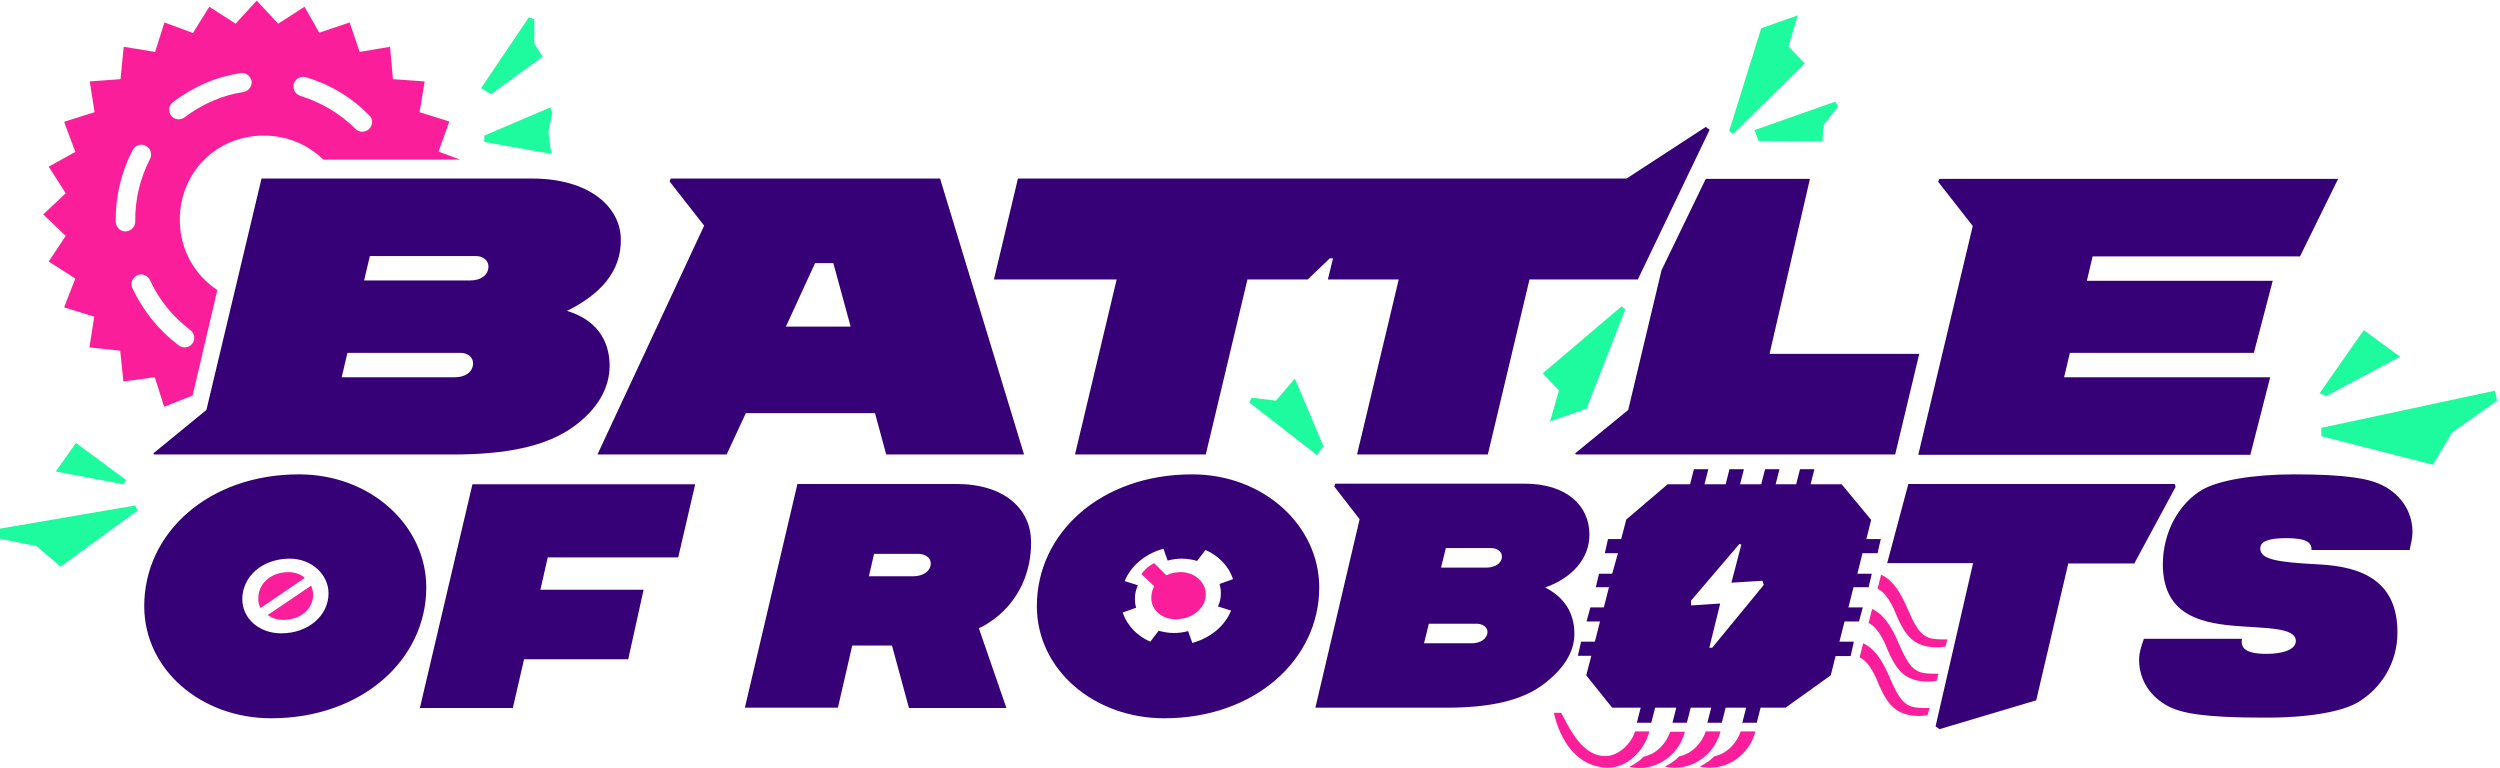 <svg width="280" height="86" viewBox="0 0 280 86" fill="none" xmlns="http://www.w3.org/2000/svg">
<path d="M264.097 78.651C266.61 77.144 268.513 74.344 268.513 70.826C268.513 65.154 264.671 63.467 259.754 63.215C254.907 62.964 253.148 62.641 253.148 61.42C253.148 60.631 254.082 60.272 256.056 60.272C258.461 60.272 258.892 60.81 258.892 61.6H269.877C270.02 60.882 270.2 60.272 270.2 59.59C270.2 57.4 268.979 55.426 266.825 54.349C265.389 53.631 262.948 53.128 256.954 53.128C252.323 53.128 248.446 53.81 246.651 54.851C244.138 56.323 242.236 59.482 242.236 63.251C242.271 68.672 246.184 69.713 250.025 70.072C253.651 70.395 257.133 70.215 257.133 71.795C257.133 72.728 255.769 73.231 253.83 73.231C251.461 73.231 250.923 72.549 251.102 71.543H240.118C239.795 72.441 239.579 73.123 239.579 73.913C239.579 76.103 240.8 78.077 242.954 79.154C244.389 79.872 246.83 80.374 253.471 80.374C258.425 80.41 262.302 79.728 264.097 78.651ZM164.841 72.046H159.492L160.03 69.856H165.379C166.025 69.856 166.6 70.215 166.6 70.79C166.564 71.579 165.774 72.046 164.841 72.046ZM31.482 70.933C29.077 70.933 27.138 69.318 27.138 67.092C27.138 64.615 29.328 62.569 32.451 62.569C34.928 62.569 36.795 64.364 36.795 66.446C36.795 68.923 34.569 70.933 31.482 70.933ZM102.272 64.543H97.318L97.892 62.031H102.882C103.6 62.031 104.246 62.462 104.246 63.072C104.246 64.005 103.348 64.543 102.272 64.543ZM127.113 66.985C127.113 66.518 127.22 66.051 127.436 65.549L125.964 65.082C126.646 63.395 128.225 62.031 130.307 61.456L130.774 62.785C131.313 62.641 131.815 62.569 132.389 62.569C132.964 62.569 133.538 62.677 134.077 62.821L135.01 61.6C136.374 62.174 137.595 63.323 138.097 64.867L136.589 65.405C136.697 65.764 136.733 66.087 136.733 66.446C136.733 67.092 136.625 67.451 136.41 67.918L137.882 68.385C137.2 70.072 135.62 71.436 133.538 72.01L133.072 70.682C132.533 70.826 132.03 70.897 131.456 70.897C130.882 70.897 130.307 70.79 129.769 70.646L128.836 71.867C127.472 71.292 126.251 70.144 125.748 68.6L127.256 68.061C127.148 67.738 127.113 67.523 127.113 66.985ZM166.456 63.574H161.395L161.933 61.385H166.995C167.641 61.385 168.215 61.743 168.215 62.318C168.215 63.108 167.425 63.574 166.456 63.574ZM195.03 60.99L193.918 65.261L197.4 65.046L197.543 65.513L191.764 72.549H191.441L192.661 67.595L189.395 67.81V67.272L194.815 60.918L195.03 60.99ZM93.836 79.297L95.451 72.297H98.861C99.22 72.297 99.543 72.297 99.902 72.297L101.805 79.297H112.718L109.63 70.359C110.277 70.108 110.779 69.713 111.318 69.354C114.154 67.236 115.518 64.005 115.482 60.667C115.446 57.041 112.574 54.205 107.082 54.205H89.312L83.425 79.261H93.836V79.297ZM70.359 73.841L72.082 66.051H60.523L61.348 62.426H75.959L77.861 54.241H52.913L47.025 79.297H57.436L58.692 73.841H70.359ZM228.056 78.436L231.646 63.108H239.041L243.671 54.528L243.564 54.205H213.733L211.364 63.072H220.984L216.784 81.344L217.215 81.667L228.056 78.436ZM149.441 54.492L152.277 58.154L147.323 79.261H162.041C166.815 79.261 170.441 78.472 172.81 76.677C175 75.061 176.4 73.051 176.328 70.862C176.292 68.6 175.179 66.877 173.061 65.8C176.005 64.759 178.051 62.605 178.015 59.805C177.979 56.646 175.502 54.169 170.728 54.169H149.548L149.441 54.492ZM130.379 80.446C140.574 80.446 147.754 73.841 147.754 65.8C147.754 58.872 141.543 53.128 133.502 53.128C123.307 53.128 116.128 59.697 116.128 67.882C116.128 75.026 122.554 80.446 130.379 80.446ZM30.369 80.446C40.564 80.446 47.743 73.841 47.743 65.8C47.743 58.872 41.533 53.128 33.492 53.128C23.333 53.128 16.154 59.697 16.154 67.882C16.154 75.026 22.543 80.446 30.369 80.446ZM177.082 71.867L176.723 73.446H178.23L177.656 75.636L180.564 79.261H183.759L183.328 80.949H184.943L185.374 79.261H187.743L187.313 80.949H188.928L189.359 79.261H191.656L191.225 80.949H192.841L193.272 79.261H195.569L195.138 80.949H196.754L197.184 79.261H199.984L205.046 75.636L205.584 73.482H207.272L207.63 71.867H206.015L206.589 69.605H208.205L208.636 68.026H207.02L207.595 65.764H209.282L209.641 64.256H208.025L208.6 61.959H210.287L210.646 60.379H209.03L209.569 58.226L206.266 54.241H202.784L203.215 52.554H201.6L201.169 54.241H198.872L199.302 52.554H197.687L197.256 54.241H194.887L195.318 52.554H193.702L193.272 54.241H190.902L191.333 52.554H189.718L189.287 54.241H186.774L182.143 58.19L181.569 60.379H180.097L179.738 61.959H181.21L180.564 64.256H179.092L178.733 65.764H180.205L179.63 68.026H178.123L177.692 69.605H179.2L178.625 71.867H177.082ZM50.974 42.251H38.266L38.913 39.523H51.62C52.338 39.523 52.984 39.99 52.984 40.672C52.984 41.677 52.087 42.251 50.974 42.251ZM88.02 36.579L91.287 29.472H93.333L95.272 36.579H88.02ZM52.697 31.41H40.779L41.425 28.682H53.343C54.061 28.682 54.707 29.149 54.707 29.831C54.707 30.836 53.81 31.41 52.697 31.41ZM214.954 39.631H198.189L202.713 20.031H191.046L186.092 30.262L182.359 45.913L176.436 50.759L176.472 50.903H212.261L214.954 39.631ZM254.261 42.251H231.179L231.825 39.523H252.43L254.548 31.446H233.728L234.374 28.718H257.6L261.872 20.031H217.215L217.072 20.354L220.948 25.308L214.846 50.938H252.036L254.261 42.251ZM66.912 50.903H81.379L83.533 46.272H98L99.256 50.903H114.692L105.287 19.995H75.133L74.99 20.318L78.866 25.272L66.912 50.903ZM23.118 45.913L17.195 50.759L17.23 50.903H50.687C56.718 50.903 61.205 50.005 64.292 47.743C66.805 45.913 68.277 43.579 68.277 40.959C68.277 38.015 66.661 35.754 63.502 34.821C67.128 33.026 69.605 30.477 69.533 26.779C69.497 23.262 66.123 19.995 59.554 19.995H29.292L23.118 45.913ZM156.656 31.302L151.989 50.903H166.636L171.302 31.302H183.436L191.477 14.538L191.046 14.215L182.179 19.995H114.01L111.318 31.302H125.066L120.4 50.903H135.046L139.713 31.302H146.461L148.938 28.933H149.297L148.723 31.302H156.656Z" fill="url(#paint0_linear_888_10962)"/>
<path d="M187.061 81.954C186.631 83.21 185.59 84.431 184.082 84.754C183.651 85.221 183.077 85.58 182.466 85.903C182.897 85.939 183.256 86.01 183.615 86.01C186.128 86.01 188.138 84.18 188.713 81.954H187.061ZM191.046 81.918C190.615 83.175 189.574 84.395 188.066 84.718C187.636 85.185 187.061 85.544 186.451 85.867C186.882 85.903 187.241 85.975 187.6 85.975C190.113 85.975 192.123 84.144 192.697 81.918H191.046ZM194.959 81.918C194.528 83.175 193.487 84.395 191.979 84.718C191.549 85.185 190.974 85.544 190.364 85.867C190.795 85.903 191.154 85.975 191.513 85.975C194.025 85.975 196.036 84.144 196.61 81.918H194.959ZM183.113 81.954C182.646 83.39 181.21 84.682 179.81 84.682C177.692 84.682 176.292 82.744 174.856 79.836H174.031C174.713 82.816 176.543 85.975 180.169 85.975C182.179 85.975 184.154 84.144 184.728 81.918H183.113V81.954ZM208.277 73.626C209.497 74.164 210.287 76.318 210.431 76.677C211.113 78.257 211.795 79.262 212.836 79.764C214.092 80.339 215.456 80.195 215.887 80.087L216.102 79.298C213.841 79.298 213.123 79.298 211.759 76.139C211.184 74.811 210.287 72.764 208.672 72.046L208.277 73.626ZM209.282 69.785C210.502 70.323 211.292 72.477 211.436 72.836C212.118 74.416 212.8 75.421 213.841 75.923C215.097 76.498 216.461 76.354 216.892 76.246L217.107 75.457C214.846 75.457 214.128 75.457 212.764 72.298C212.19 70.969 211.292 68.923 209.677 68.205L209.282 69.785ZM29.974 68.887C30.441 69.21 31.015 69.426 31.697 69.426C33.708 69.426 35.072 68.169 35.072 66.59C35.072 66.231 34.964 65.908 34.856 65.585L29.974 68.887ZM210.287 65.944C211.507 66.482 212.297 68.636 212.441 68.995C213.123 70.575 213.805 71.58 214.846 72.082C216.102 72.657 217.466 72.513 217.897 72.405L218.113 71.616C215.851 71.616 215.133 71.616 213.769 68.457C213.195 67.128 212.297 65.082 210.682 64.364L210.287 65.944ZM29.184 68.098L34.138 64.723C33.672 64.293 32.99 64.077 32.307 64.077C30.369 64.077 28.933 65.334 28.933 66.985C28.897 67.416 29.005 67.775 29.184 68.098ZM131.672 69.354C133.574 69.354 135.046 68.098 135.046 66.554C135.046 65.226 133.825 64.077 132.246 64.077C131.672 64.077 131.097 64.185 130.631 64.436L129.266 63.072C128.728 63.323 128.261 63.718 127.831 64.293L129.266 65.657C129.051 66.087 128.943 66.482 128.943 66.985C128.943 68.349 130.164 69.354 131.672 69.354Z" fill="#FB1E9B"/>
<path d="M140.18 44.549L139.928 45.087L147.503 50.974L148.221 49.969L145.026 42.395L142.908 44.872L140.18 44.549ZM259.79 44.046L260.508 44.369L268.8 39.954L264.744 36.974L259.79 44.046ZM260.005 48.856L272.498 52.051L274.615 48.462L279.677 44.872L279.426 43.759L259.969 47.923L260.005 48.856ZM15.4 57.185L15.149 56.61L-0.359 59.267L-0.323 60.272L4.092 61.169L6.785 63.467L15.4 57.185ZM13.821 54.241L14.144 53.774L8.508 49.61L6.246 52.805L13.821 54.241ZM173.6 47.205L177.692 45.769L182.036 34.641L181.605 34.318L172.774 41.821L174.605 43.723L173.6 47.205ZM61.851 12.6L61.636 12.026L54.241 15.185V15.903L61.744 17.231L61.421 14.754L61.851 12.6ZM205.872 11.918L205.549 11.38L196.503 14.574L196.969 15.795L204.113 15.831L204.221 14.036L205.872 11.918ZM59.805 2.154L59.231 1.939L53.882 9.872L54.995 10.554L60.774 6.354L59.841 4.882V2.154H59.805ZM201.349 1.723L197.257 3.159L193.667 14.682L194.098 15.005L202.139 7.108L200.308 5.205L201.349 1.723Z" fill="#1EFB9E"/>
<path d="M49.108 16.98L50.328 13.605L46.99 12.564L47.564 9.118L44.01 8.867L43.687 5.241L40.277 5.815L39.164 2.513L35.754 3.662L34.103 0.754L31.159 2.656L28.754 0.072L26.385 2.656L23.441 0.754L21.61 3.697L18.415 2.513L17.374 5.815L13.856 5.241L13.498 8.867L10.051 9.118L10.59 12.564L7.18 13.641L8.436 17.015L5.456 18.667L7.359 21.646L4.846 24.015L7.359 26.421L5.456 29.292L8.436 31.195L7.18 34.426L10.554 35.467L10.015 38.913L13.462 39.272L13.82 42.718L17.338 42.251L18.38 45.554L21.574 44.297L24.338 32.487C21.754 30.764 20.139 27.928 20.139 24.626C20.139 19.277 24.267 15.185 29.544 15.185C32.164 15.185 34.462 16.19 36.221 17.877H51.549L49.108 16.98ZM12.959 24.841C12.923 22.041 13.569 19.277 14.862 16.8C15.149 16.262 15.795 16.046 16.333 16.333C16.872 16.62 17.087 17.267 16.8 17.805C15.687 19.959 15.113 22.364 15.149 24.805C15.149 25.415 14.682 25.882 14.072 25.918C13.462 25.954 12.995 25.451 12.959 24.841ZM21.323 36.974C21.79 37.333 21.898 38.015 21.538 38.482C21.18 38.949 20.497 39.056 20.031 38.697C17.805 37.01 16.01 34.821 14.826 32.272C14.574 31.733 14.826 31.087 15.364 30.836C15.903 30.585 16.549 30.836 16.8 31.374C17.805 33.6 19.385 35.502 21.323 36.974ZM27.282 10.303C26.098 10.482 24.949 10.805 23.8 11.308C22.651 11.81 21.61 12.421 20.677 13.138C20.21 13.497 19.528 13.426 19.169 12.959C18.81 12.492 18.882 11.81 19.349 11.451C20.426 10.626 21.646 9.908 22.939 9.333C24.231 8.759 25.595 8.4 26.923 8.185C27.497 8.077 28.072 8.508 28.18 9.082C28.251 9.656 27.856 10.195 27.282 10.303ZM41.354 14.431C40.923 14.861 40.241 14.861 39.81 14.431C38.985 13.605 38.015 12.851 36.938 12.205C35.862 11.559 34.749 11.092 33.636 10.733C33.062 10.554 32.739 9.944 32.918 9.369C33.097 8.795 33.708 8.472 34.282 8.651C35.574 9.046 36.867 9.585 38.087 10.338C39.308 11.056 40.42 11.954 41.354 12.923C41.785 13.318 41.785 14 41.354 14.431Z" fill="#FB1E9B"/>
<defs>
<linearGradient id="paint0_linear_888_10962" x1="16.954" y1="59.261" x2="271.154" y2="40.896" gradientUnits="userSpaceOnUse">
<stop offset="0.187" stop-color="#360076"/>
</linearGradient>
</defs>
</svg>
